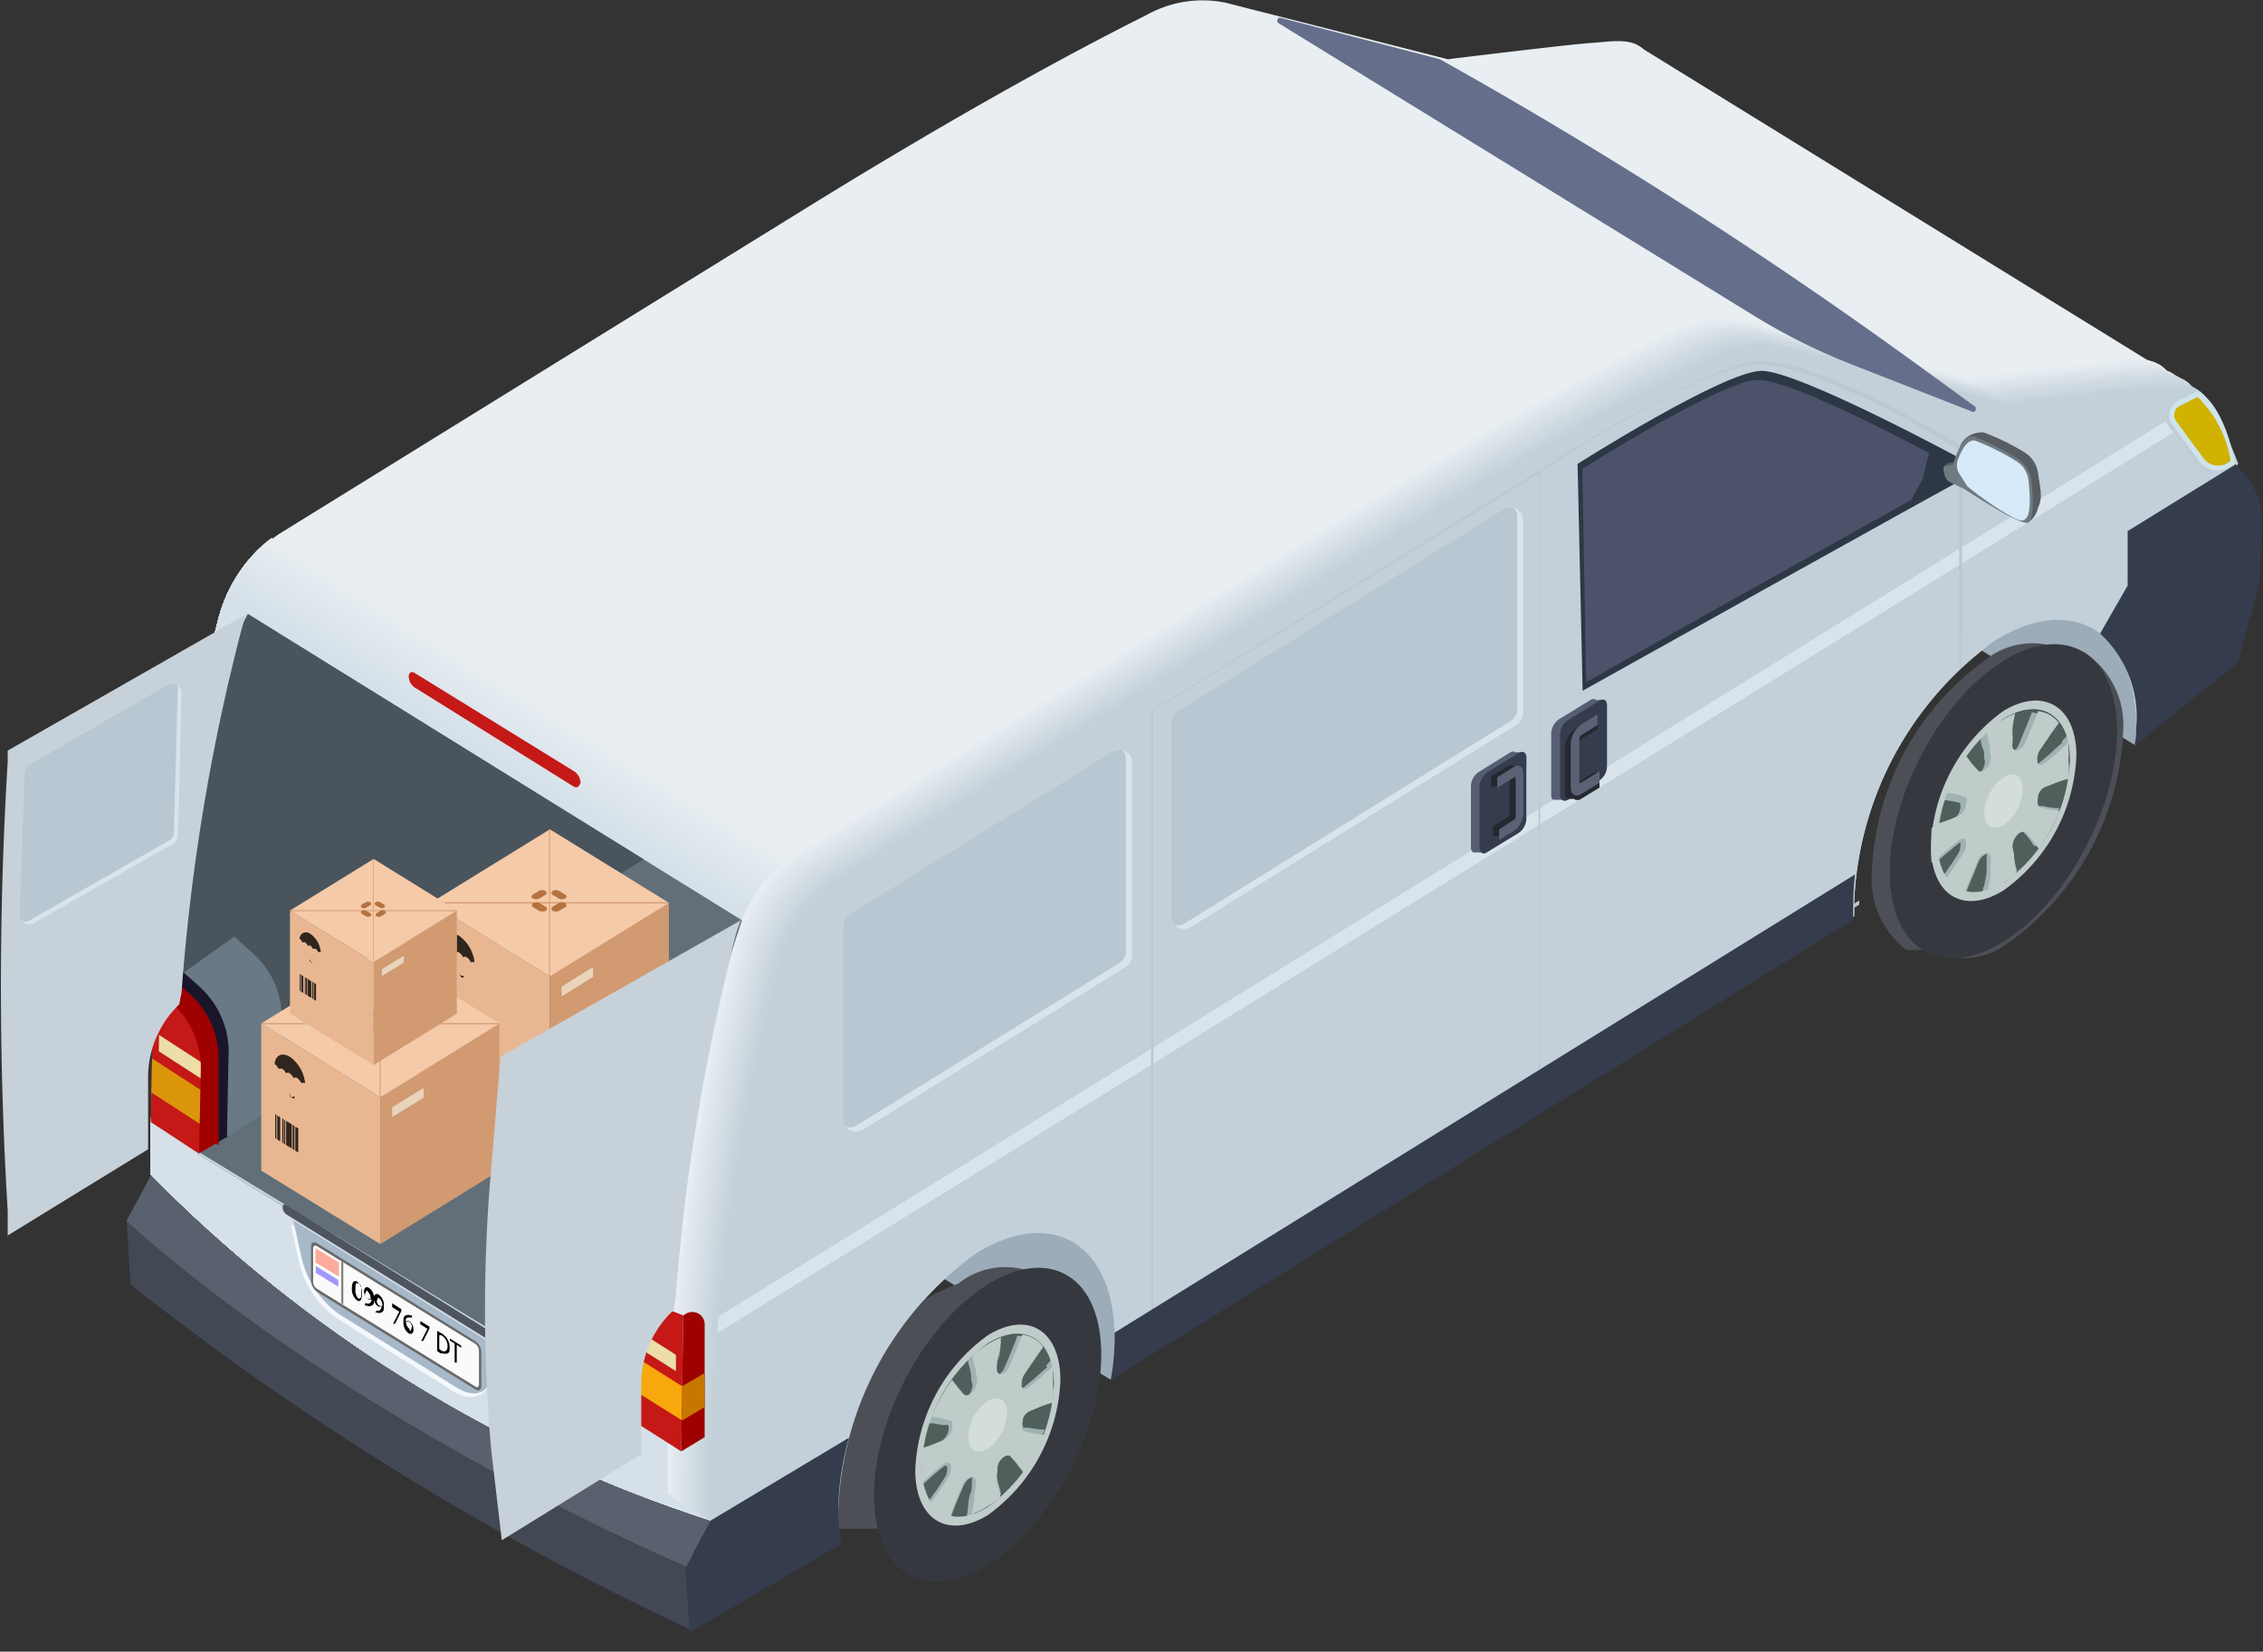 <svg xmlns="http://www.w3.org/2000/svg" xmlns:xlink="http://www.w3.org/1999/xlink" viewBox="0 0 76.4 55.76"><rect x="0" y="0" width="76.4" height="55.76" fill="#333333" stroke="none"/><defs><style>.cls-1{fill:none;}.cls-2{fill:#f5caa9;}.cls-3{fill:#d8e3eb;}.cls-4{fill:#626f78;}.cls-5{isolation:isolate;}.cls-6{fill:#910200;}.cls-7{fill:#4b5759;}.cls-8{fill:#acc7cc;}.cls-9{fill:#e8eef2;}.cls-10{fill:#252a2e;}.cls-11{fill:#212121;}.cls-12{fill:#ced7de;}.cls-13{fill:#424854;}.cls-14{fill:#5a616e;}.cls-15{clip-path:url(#clip-path);}.cls-16{fill:#e7edf1;}.cls-17{fill:#e6edf1;}.cls-18{fill:#e5ecf0;}.cls-19{fill:#e4ebf0;}.cls-20{fill:#e3eaef;}.cls-21{fill:#e2eaef;}.cls-22{fill:#e1e9ee;}.cls-23{fill:#e0e8ee;}.cls-24{fill:#dfe8ed;}.cls-25{fill:#dfe7ed;}.cls-26{fill:#dee6ed;}.cls-27{fill:#dde6ec;}.cls-28{fill:#dce5ec;}.cls-29{fill:#dbe4eb;}.cls-30{fill:#dae4eb;}.cls-31{fill:#d9e3ea;}.cls-32{fill:#d8e2ea;}.cls-33{fill:#d7e1e9;}.cls-34{fill:#d6e1e9;}.cls-35{fill:#d5e0e8;}.cls-36{fill:#e6ecf1;}.cls-37{fill:#e4ebef;}.cls-38{fill:#e2e9ee;}.cls-39{fill:#e1e8ed;}.cls-40{fill:#e0e8ed;}.cls-41{fill:#dfe7ec;}.cls-42{fill:#dee6eb;}.cls-43{fill:#dde5eb;}.cls-44{fill:#dce5ea;}.cls-45{fill:#dbe4e9;}.cls-46{fill:#dae3e9;}.cls-47{fill:#d9e2e8;}.cls-48{fill:#d8e1e7;}.cls-49{fill:#d7e1e7;}.cls-50{fill:#d6e0e6;}.cls-51{fill:#d6dfe6;}.cls-52{fill:#d5dee5;}.cls-53{fill:#d4dde4;}.cls-54{fill:#d3dde4;}.cls-55{fill:#d2dce3;}.cls-56{fill:#d1dbe2;}.cls-57{fill:#d0dae2;}.cls-58{fill:#cfd9e1;}.cls-59{fill:#ced9e0;}.cls-60{fill:#cdd8e0;}.cls-61{fill:#ccd7df;}.cls-62{fill:#cbd6de;}.cls-63{fill:#cad6de;}.cls-64{fill:#c9d5dd;}.cls-65{fill:#c8d4dc;}.cls-66{fill:#c7d3dc;}.cls-67{fill:#c6d2db;}.cls-68{fill:#c5d2da;}.cls-69{fill:#c4d1da;}.cls-70{fill:#c3d0d9;}.cls-71{fill:#9cacb8;}.cls-72{fill:#4d4f57;}.cls-73{fill:#363840;}.cls-74{fill:#505e5c;}.cls-75{fill:#a1b3b0;}.cls-76{fill:#c0ccca;}.cls-77{fill:#d3dedc;}.cls-78{fill:#2e3745;}.cls-79{fill:#4b5269;}.cls-113,.cls-80,.cls-97{mix-blend-mode:multiply;}.cls-81{fill:#bac9d4;}.cls-82{fill:#353c4d;}.cls-83{clip-path:url(#clip-path-2);}.cls-84{fill:#b8c7d1;}.cls-85{clip-path:url(#clip-path-3);}.cls-86{fill:#656e8a;}.cls-87{clip-path:url(#clip-path-4);}.cls-88{fill:#49545c;}.cls-89{fill:#697985;}.cls-90{fill:#19162b;}.cls-91{fill:#9e0100;}.cls-92{fill:#c41917;}.cls-93{clip-path:url(#clip-path-5);}.cls-94{fill:#eddea8;}.cls-95{fill:#db950a;}.cls-96{fill:#9e0200;}.cls-97{fill:#c7d6e0;}.cls-98{clip-path:url(#clip-path-6);}.cls-99{fill:#f7a80c;}.cls-100{clip-path:url(#clip-path-7);}.cls-101{fill:#c77700;}.cls-102{fill:#f4f8fc;}.cls-103{fill:#a7b9c9;}.cls-104{fill:#696969;}.cls-105{fill:#fafafa;}.cls-106{fill:#faab99;}.cls-107{fill:#9f99fa;}.cls-108{fill:#828282;}.cls-109{fill:#4f555e;}.cls-110{fill:#565e73;}.cls-111{fill:#262830;}.cls-112{fill:#5b6275;}.cls-113{fill:#c1cdd6;}.cls-114{fill:#cee4eb;}.cls-115{fill:#d1b200;}.cls-116{fill:#c7d1d9;}.cls-117{clip-path:url(#clip-path-8);}.cls-118{fill:#e8b792;}.cls-119{fill:#d19a71;}.cls-120{clip-path:url(#clip-path-9);}.cls-121{fill:#30261e;}.cls-122{fill:#e8d4bc;}.cls-123{fill:#b57340;}.cls-124{clip-path:url(#clip-path-10);}.cls-125{clip-path:url(#clip-path-11);}.cls-126{clip-path:url(#clip-path-12);}.cls-127{fill:#565d63;}.cls-128{fill:#707a82;}.cls-129{fill:#d7eafa;}</style><clipPath id="clip-path"><path class="cls-1" d="M55.41,1.6l-.16-.1,0,0h0a3.79,3.79,0,0,0-1.48,0C53,1.5,48.88,2,48.88,2L41.37.09A3.86,3.86,0,0,0,38.72.5c-2,1-5.84,3-11.61,6.59L9.38,18a5.09,5.09,0,0,0-2,2.87,68.88,68.88,0,0,0-2,11.82h0c-.18,2.12-.3,4.44-.3,6.94A46.5,46.5,0,0,0,24,51.33L35.13,32.8,74.19,13.2Z"/></clipPath><clipPath id="clip-path-2"><path class="cls-1" d="M29.13,38.14,38,32.65a.47.47,0,0,0,.22-.41V25.78a.44.44,0,0,0-.66-.41l-8.88,5.49a.48.48,0,0,0-.22.41v6.46A.44.44,0,0,0,29.13,38.14Z"/></clipPath><clipPath id="clip-path-3"><path class="cls-1" d="M40.2,31.3l11-6.83a.47.47,0,0,0,.22-.41V17.6a.44.44,0,0,0-.66-.41L39.76,24a.48.48,0,0,0-.22.41v6.46A.44.44,0,0,0,40.2,31.3Z"/></clipPath><clipPath id="clip-path-4"><polygon class="cls-4" points="8.37 20.73 25.05 31.07 23.29 36.39 21.65 48.12 6.71 38.98 5.84 33.81 7.34 22.64 8.37 20.73"/></clipPath><clipPath id="clip-path-5"><path class="cls-1" d="M5.18,33.32l.68.6A2.93,2.93,0,0,1,6.78,36l-.06,2.95L5.09,37.88Z"/></clipPath><clipPath id="clip-path-6"><path class="cls-1" d="M23.07,44.41l-.69-.27c-.56-.22-1,.13-1,.83l0,3L23,49Z"/></clipPath><clipPath id="clip-path-7"><path class="cls-1" d="M23.07,44.41l.09-.06a.42.42,0,0,1,.63.4l0,3.77L23,49,23,48.26Z"/></clipPath><clipPath id="clip-path-8"><polygon class="cls-1" points="8.37 20.73 25.05 31.07 23.29 36.39 21.65 48.12 6.71 38.98 5.84 33.81 7.34 22.64 8.37 20.73"/></clipPath><clipPath id="clip-path-9"><polygon class="cls-2" points="14.54 30.48 18.56 28 22.58 30.48 18.56 32.96 14.54 30.48"/></clipPath><clipPath id="clip-path-10"><polygon class="cls-2" points="8.82 34.55 12.84 32.07 16.86 34.55 12.84 37.04 8.82 34.55"/></clipPath><clipPath id="clip-path-11"><polygon class="cls-2" points="9.79 30.74 12.61 29 15.42 30.74 12.61 32.48 9.79 30.74"/></clipPath><clipPath id="clip-path-12"><path class="cls-3" d="M1.14,31.17l4.7-2.68a.36.36,0,0,0,.17-.3l.12-4.75a.33.33,0,0,0-.48-.32L1,25.81a.37.37,0,0,0-.17.29L.66,30.85A.33.33,0,0,0,1.14,31.17Z"/></clipPath></defs><title>Vector Smart Object4</title><g class="cls-5"><g id="Layer_1" data-name="Layer 1"><path class="cls-6" d="M5.18,33.32s.05-.28.6-.27.76,2.18.76,2.18l-1-.93Z"/><path class="cls-7" d="M47,4.7,47,4s-5.53-3-6.79-3S34,4.19,34,4.19l.17,7.67S47,4.68,47,4.7Z"/><path class="cls-8" d="M46.79,4.26c-.6-.32-5.53-3-6.68-2.93-.9,0-4.06,1.85-5.9,3l.13,7.19,6.44-3.61,4.29-2.38,1.42-.78.31-.17Z"/><polygon class="cls-7" points="45.91 3.69 45.67 4.67 45.16 5.62 46.86 4.66 46.84 4.16 45.91 3.69"/><path class="cls-9" d="M53.24,12.89c0-3.2-2.19-4.53-4.78-2.92a11.46,11.46,0,0,0-4.74,8.81c0,.17,0,.33,0,.49L18.65,34.78a8.16,8.16,0,0,0,.09-1.29c0-3.16-2.1-4.42-4.66-2.84a11.21,11.21,0,0,0-4.66,8.64,5.74,5.74,0,0,0,0,.6L5.1,39.67A73.3,73.3,0,0,1,7.4,20.91a5.09,5.09,0,0,1,2-2.87L27.11,7.09C32.88,3.52,36.76,1.48,38.72.5A3.86,3.86,0,0,1,41.37.09L48.88,2s4.07-.5,4.84-.55,1.48-.22,1.9.37a14.82,14.82,0,0,1,1,2.18l-3.14,9.23-.3.18C53.23,13.24,53.24,13.06,53.24,12.89Z"/><path class="cls-10" d="M18.62,34.91a8.13,8.13,0,0,0,.12-1.38v-.2l25-15.47a7.22,7.22,0,0,0-.06.92,5.93,5.93,0,0,0,0,.61Z"/><path class="cls-10" d="M53.24,12.9A3.81,3.81,0,0,0,52,9.73L53,8.11l0-1.84L56.66,4l.49.62a2.08,2.08,0,0,1,.36,1.27v.44l-.06,1.49a2.14,2.14,0,0,1-.06.35l-.6,2.21a1,1,0,0,1-.33.51l-3.25,2.62C53.23,13.3,53.24,13.1,53.24,12.9Z"/><path class="cls-11" d="M5.1,39.67l4.67-2.79a9.36,9.36,0,0,0-.35,2.41,6.36,6.36,0,0,0,.1,1.11l-5.12,3-.13-2.14Z"/><path class="cls-12" d="M55.56,1.74l.06.08c.06.08.12.19.19.3L5.35,33.3c0-.2,0-.38.05-.57Z"/><path class="cls-13" d="M4.4,43.36A95.43,95.43,0,0,0,23.28,55L24.34,53l-3.12-2L5,41.21H4.27Z"/><path class="cls-14" d="M5.1,39.67,24,51.33l-.84,1.55S12.08,48.23,4.27,41.22Z"/><path class="cls-9" d="M5.1,39.67A46.5,46.5,0,0,0,24,51.33L35.13,32.8,74.19,13.2l-19-11.72L48.84,3.07,39.77.54l-31.46,19L5.4,32.73l-.12,3.76Z"/><g class="cls-15"><polygon class="cls-9" points="5.3 18.45 4.22 40.46 26 54.05 28.96 30.42 7.79 17.3 5.3 18.45"/><polygon class="cls-16" points="5.22 18.53 4.15 40.54 25.92 54.14 28.88 30.51 7.71 17.38 5.22 18.53"/><polygon class="cls-17" points="5.15 18.62 4.07 40.63 25.85 54.22 28.8 30.59 7.63 17.46 5.15 18.62"/><polygon class="cls-18" points="5.07 18.7 3.99 40.71 25.77 54.3 28.73 30.68 7.55 17.55 5.07 18.7"/><polygon class="cls-19" points="4.99 18.79 3.92 40.8 25.69 54.39 28.65 30.76 7.48 17.63 4.99 18.79"/><polygon class="cls-20" points="4.91 18.87 3.84 40.88 25.61 54.47 28.57 30.85 7.4 17.72 4.91 18.87"/><polygon class="cls-21" points="4.84 18.95 3.76 40.96 25.54 54.56 28.5 30.93 7.32 17.8 4.84 18.95"/><polygon class="cls-22" points="4.76 19.04 3.68 41.05 25.46 54.64 28.42 31.02 7.25 17.89 4.76 19.04"/><polygon class="cls-23" points="4.68 19.12 3.61 41.13 25.38 54.73 28.34 31.1 7.17 17.97 4.68 19.12"/><polygon class="cls-24" points="4.61 19.21 3.53 41.22 25.31 54.81 28.26 31.18 7.09 18.06 4.61 19.21"/><polygon class="cls-25" points="4.53 19.29 3.45 41.3 25.23 54.9 28.19 31.27 7.01 18.14 4.53 19.29"/><polygon class="cls-26" points="4.45 19.38 3.38 41.39 25.15 54.98 28.11 31.35 6.94 18.23 4.45 19.38"/><polygon class="cls-27" points="4.37 19.46 3.3 41.47 25.07 55.07 28.03 31.44 6.86 18.31 4.37 19.46"/><polygon class="cls-28" points="4.29 19.55 3.22 41.56 25 55.15 27.95 31.52 6.78 18.39 4.29 19.55"/><polygon class="cls-29" points="4.22 19.63 3.14 41.64 24.92 55.23 27.88 31.61 6.71 18.48 4.22 19.63"/><polygon class="cls-30" points="4.14 19.71 3.06 41.73 24.84 55.32 27.8 31.69 6.63 18.56 4.14 19.71"/><polygon class="cls-31" points="4.06 19.8 2.99 41.81 24.77 55.4 27.72 31.77 6.55 18.65 4.06 19.8"/><polygon class="cls-32" points="3.99 19.88 2.91 41.89 24.69 55.49 27.64 31.86 6.47 18.73 3.99 19.88"/><polygon class="cls-33" points="3.91 19.97 2.83 41.98 24.61 55.57 27.57 31.94 6.4 18.82 3.91 19.97"/><polygon class="cls-34" points="3.83 20.05 2.76 42.06 24.53 55.66 27.49 32.03 6.32 18.9 3.83 20.05"/><polygon class="cls-35" points="3.78 20.16 2.7 42.17 24.48 55.76 27.44 32.13 6.27 19 3.78 20.16"/></g><path class="cls-9" d="M70.69,23.67c0-3.25-2.13-4.57-4.76-2.94a11.44,11.44,0,0,0-4.75,8.82c0,.17,0,.33,0,.49L36.1,45.54a8.87,8.87,0,0,0,.1-1.24c0-3.18-2.09-4.47-4.66-2.88a11.18,11.18,0,0,0-4.66,8.64,5.62,5.62,0,0,0,0,.59l-4.34-.21a72.84,72.84,0,0,1,2.3-18.76,5,5,0,0,1,2-2.87l17.73-11c5.77-3.56,9.65-5.61,11.61-6.58a3.88,3.88,0,0,1,2.65-.42l7.51,1.92s4.07-.51,4.85-.55,1.48-.23,1.89.37a15.19,15.19,0,0,1,1.05,2.18L71,24l-.3.19C70.69,24,70.69,23.84,70.69,23.67Z"/><path class="cls-16" d="M70.73,23.69c0-3.25-2.13-4.56-4.76-2.94a11.43,11.43,0,0,0-4.76,8.82c0,.17,0,.33,0,.49L36.14,45.56a8.75,8.75,0,0,0,.1-1.24c0-3.18-2.09-4.47-4.67-2.88a11.21,11.21,0,0,0-4.66,8.64,5.74,5.74,0,0,0,0,.6l-4.34-.22A72.84,72.84,0,0,1,24.9,31.7a5,5,0,0,1,2-2.87L44.6,17.88c5.77-3.57,9.65-5.61,11.61-6.59a3.87,3.87,0,0,1,2.65-.41l7.51,1.91s4.07-.5,4.84-.55,1.48-.22,1.9.37a14.82,14.82,0,0,1,1,2.18L71,24l-.3.18C70.72,24,70.73,23.86,70.73,23.69Z"/><path class="cls-36" d="M70.77,23.72c0-3.25-2.13-4.57-4.76-2.94a11.42,11.42,0,0,0-4.76,8.82c0,.16,0,.33,0,.48L36.17,45.59a7.58,7.58,0,0,0,.1-1.24c0-3.19-2.08-4.48-4.66-2.88A11.19,11.19,0,0,0,27,50.1a5.74,5.74,0,0,0,0,.6l-4.35-.22a73.44,73.44,0,0,1,2.3-18.76,5.12,5.12,0,0,1,2-2.87l17.73-11c5.77-3.57,9.65-5.61,11.61-6.58a3.81,3.81,0,0,1,2.65-.42l7.5,1.91s4.08-.5,4.85-.55,1.48-.22,1.9.37a16.51,16.51,0,0,1,1,2.19L71.05,24l-.3.19C70.76,24.05,70.77,23.88,70.77,23.72Z"/><path class="cls-18" d="M70.81,23.74c0-3.25-2.13-4.56-4.76-2.94a11.42,11.42,0,0,0-4.76,8.82c0,.17,0,.33,0,.49l-25.1,15.5a7.58,7.58,0,0,0,.1-1.24c0-3.18-2.09-4.47-4.66-2.88A11.21,11.21,0,0,0,27,50.13c0,.21,0,.4,0,.6l-4.34-.22A73.3,73.3,0,0,1,25,31.75a5,5,0,0,1,2-2.87l17.72-11c5.78-3.56,9.66-5.61,11.62-6.58a3.85,3.85,0,0,1,2.64-.42l7.51,1.92s4.08-.51,4.85-.55,1.48-.23,1.89.37a15.19,15.19,0,0,1,1,2.18l-3.14,9.22-.3.19C70.8,24.08,70.81,23.91,70.81,23.74Z"/><path class="cls-37" d="M70.84,23.76c0-3.24-2.13-4.56-4.75-2.94a11.43,11.43,0,0,0-4.76,8.82c0,.17,0,.33,0,.49L36.25,45.64a9,9,0,0,0,.1-1.25c0-3.18-2.09-4.47-4.66-2.88A11.18,11.18,0,0,0,27,50.15a5.82,5.82,0,0,0,0,.6l-4.34-.22A72.84,72.84,0,0,1,25,31.77a5,5,0,0,1,2-2.87L44.71,18c5.77-3.57,9.65-5.61,11.61-6.59A3.87,3.87,0,0,1,59,11l7.51,1.91s4.07-.5,4.85-.55,1.48-.22,1.89.37a15.19,15.19,0,0,1,1,2.18l-3.14,9.23-.3.18C70.84,24.1,70.84,23.93,70.84,23.76Z"/><path class="cls-20" d="M70.88,23.79c0-3.25-2.13-4.57-4.76-2.94a11.42,11.42,0,0,0-4.76,8.82c0,.16,0,.33,0,.48L36.29,45.66a8.87,8.87,0,0,0,.1-1.24c0-3.19-2.09-4.47-4.67-2.88a11.2,11.2,0,0,0-4.66,8.64,5.68,5.68,0,0,0,0,.59l-4.34-.22a73,73,0,0,1,2.3-18.76,5.06,5.06,0,0,1,2-2.87L44.75,18c5.77-3.56,9.65-5.61,11.61-6.58A3.88,3.88,0,0,1,59,11l7.51,1.91s4.07-.5,4.84-.55,1.48-.22,1.9.37a15.28,15.28,0,0,1,1,2.19l-3.14,9.22-.3.19A4.52,4.52,0,0,0,70.88,23.79Z"/><path class="cls-38" d="M70.92,23.81c0-3.25-2.13-4.56-4.76-2.94a11.42,11.42,0,0,0-4.76,8.82c0,.17,0,.33,0,.49l-25.1,15.5a7.58,7.58,0,0,0,.1-1.24c0-3.18-2.08-4.47-4.66-2.88A11.21,11.21,0,0,0,27.1,50.2a5.74,5.74,0,0,0,0,.6l-4.35-.22a73.3,73.3,0,0,1,2.3-18.76,5.09,5.09,0,0,1,2-2.87L44.79,18c5.77-3.57,9.65-5.62,11.61-6.59A3.93,3.93,0,0,1,59.05,11l7.51,1.92s4.07-.51,4.84-.55,1.48-.23,1.9.37a16,16,0,0,1,1,2.18L71.2,24.13l-.3.19C70.91,24.15,70.92,24,70.92,23.81Z"/><path class="cls-39" d="M71,23.83c0-3.24-2.13-4.56-4.76-2.94a11.45,11.45,0,0,0-4.76,8.82c0,.17,0,.33,0,.49L36.36,45.71a7.7,7.7,0,0,0,.1-1.25c0-3.18-2.09-4.47-4.66-2.88a11.21,11.21,0,0,0-4.66,8.64c0,.21,0,.41,0,.6l-4.34-.22a73.3,73.3,0,0,1,2.3-18.76,5,5,0,0,1,2-2.87L44.82,18c5.78-3.57,9.66-5.61,11.62-6.58A3.79,3.79,0,0,1,59.08,11l7.51,1.91s4.08-.5,4.85-.55,1.48-.22,1.9.37a15.93,15.93,0,0,1,1,2.19l-3.14,9.22-.3.18C71,24.17,71,24,71,23.83Z"/><path class="cls-40" d="M71,23.86c0-3.25-2.13-4.57-4.75-2.94a11.42,11.42,0,0,0-4.76,8.82c0,.16,0,.33,0,.48L36.4,45.73a8.87,8.87,0,0,0,.1-1.24c0-3.18-2.09-4.47-4.66-2.88a11.18,11.18,0,0,0-4.66,8.64c0,.2,0,.4,0,.59l-4.34-.21a73,73,0,0,1,2.3-18.77,5,5,0,0,1,2-2.86L44.86,18c5.77-3.56,9.65-5.61,11.61-6.58A3.88,3.88,0,0,1,59.12,11L66.63,13s4.07-.5,4.85-.54,1.48-.23,1.89.36a15.68,15.68,0,0,1,1,2.19l-3.14,9.22-.3.19C71,24.2,71,24,71,23.86Z"/><path class="cls-41" d="M71,23.88c0-3.25-2.13-4.56-4.76-2.94a11.45,11.45,0,0,0-4.76,8.82c0,.17,0,.33,0,.49L36.44,45.75a8.75,8.75,0,0,0,.1-1.24c0-3.18-2.09-4.47-4.67-2.88a11.21,11.21,0,0,0-4.66,8.64,5.74,5.74,0,0,0,0,.6l-4.34-.22a72.84,72.84,0,0,1,2.3-18.76,5,5,0,0,1,2-2.87L44.9,18.07c5.77-3.57,9.65-5.61,11.61-6.59a3.87,3.87,0,0,1,2.65-.41L66.67,13s4.07-.51,4.84-.55,1.48-.23,1.9.37a14.82,14.82,0,0,1,1,2.18L71.31,24.2l-.3.19A4.35,4.35,0,0,0,71,23.88Z"/><path class="cls-42" d="M71.07,23.9c0-3.24-2.13-4.56-4.76-2.94a11.45,11.45,0,0,0-4.76,8.82c0,.17,0,.33,0,.49L36.47,45.78a7.61,7.61,0,0,0,.1-1.25c0-3.18-2.08-4.47-4.66-2.88a11.21,11.21,0,0,0-4.66,8.64,5.74,5.74,0,0,0,0,.6l-4.35-.22a73.3,73.3,0,0,1,2.3-18.76,5.09,5.09,0,0,1,2-2.87L44.94,18.09c5.77-3.57,9.65-5.61,11.61-6.58a3.81,3.81,0,0,1,2.65-.42L66.71,13s4.07-.5,4.84-.55,1.48-.22,1.9.37a14.78,14.78,0,0,1,1,2.19l-3.14,9.22-.3.18C71.06,24.24,71.07,24.07,71.07,23.9Z"/><path class="cls-43" d="M71.11,23.93c0-3.25-2.13-4.57-4.76-2.94a11.42,11.42,0,0,0-4.76,8.82c0,.17,0,.33,0,.49L36.51,45.8a7.58,7.58,0,0,0,.1-1.24c0-3.18-2.09-4.47-4.66-2.88a11.21,11.21,0,0,0-4.66,8.64,5.68,5.68,0,0,0,0,.59L23,50.7a73.47,73.47,0,0,1,2.3-18.77,5,5,0,0,1,2-2.86L45,18.11c5.78-3.56,9.66-5.61,11.62-6.58a3.85,3.85,0,0,1,2.64-.42L66.74,13s4.08-.5,4.85-.54,1.48-.23,1.9.36a16.51,16.51,0,0,1,1,2.19l-3.14,9.22-.3.19C71.1,24.27,71.11,24.1,71.11,23.93Z"/><path class="cls-44" d="M71.14,24c0-3.25-2.13-4.56-4.75-2.94a11.42,11.42,0,0,0-4.76,8.82c0,.17,0,.33,0,.49L36.55,45.82a8.75,8.75,0,0,0,.1-1.24c0-3.18-2.09-4.47-4.66-2.88a11.18,11.18,0,0,0-4.66,8.64c0,.21,0,.41,0,.6L23,50.72A72.84,72.84,0,0,1,25.31,32a5.07,5.07,0,0,1,2-2.87L45,18.14c5.77-3.57,9.65-5.61,11.61-6.59a3.87,3.87,0,0,1,2.65-.41l7.51,1.91s4.08-.51,4.85-.55,1.48-.22,1.89.37a15.19,15.19,0,0,1,1,2.18l-3.14,9.22-.3.19C71.14,24.29,71.14,24.12,71.14,24Z"/><path class="cls-45" d="M71.18,24c0-3.24-2.13-4.56-4.76-2.94a11.47,11.47,0,0,0-4.75,8.82c0,.17,0,.34,0,.49L36.59,45.85a8.89,8.89,0,0,0,.1-1.25c0-3.18-2.09-4.47-4.67-2.88a11.21,11.21,0,0,0-4.66,8.64,5.74,5.74,0,0,0,0,.6l-4.34-.22A72.91,72.91,0,0,1,25.35,32a5.06,5.06,0,0,1,2-2.87L45.05,18.16c5.77-3.57,9.65-5.61,11.61-6.58a3.82,3.82,0,0,1,2.65-.42l7.51,1.91s4.07-.5,4.84-.55,1.48-.22,1.9.37a15.28,15.28,0,0,1,1,2.19L71.47,24.3l-.31.18A4.35,4.35,0,0,0,71.18,24Z"/><path class="cls-46" d="M71.22,24c0-3.25-2.13-4.57-4.76-2.94a11.42,11.42,0,0,0-4.76,8.82c0,.17,0,.33,0,.49L36.63,45.87a8.83,8.83,0,0,0,.09-1.24c0-3.18-2.08-4.47-4.66-2.88a11.21,11.21,0,0,0-4.66,8.64,5.68,5.68,0,0,0,0,.59l-4.35-.21A73.3,73.3,0,0,1,25.38,32a5.05,5.05,0,0,1,2-2.87l17.73-11c5.77-3.56,9.65-5.61,11.61-6.58a3.87,3.87,0,0,1,2.65-.42l7.51,1.92s4.07-.51,4.84-.55,1.48-.23,1.9.37a14.82,14.82,0,0,1,1,2.18L71.5,24.32l-.3.19C71.21,24.34,71.22,24.17,71.22,24Z"/><path class="cls-47" d="M71.26,24c0-3.25-2.13-4.56-4.76-2.94a11.43,11.43,0,0,0-4.76,8.82c0,.17,0,.33,0,.49l-25.1,15.5a7.49,7.49,0,0,0,.1-1.24c0-3.18-2.09-4.47-4.66-2.88a11.21,11.21,0,0,0-4.66,8.64,5.74,5.74,0,0,0,0,.6l-4.35-.22A73.3,73.3,0,0,1,25.42,32a5.09,5.09,0,0,1,2-2.87L45.12,18.21c5.78-3.57,9.66-5.61,11.62-6.59a3.84,3.84,0,0,1,2.64-.41l7.51,1.91s4.08-.5,4.85-.55,1.48-.22,1.9.37a16,16,0,0,1,1,2.18l-3.14,9.23-.3.18C71.25,24.36,71.26,24.19,71.26,24Z"/><path class="cls-48" d="M71.29,24.05c0-3.25-2.13-4.57-4.75-2.94a11.42,11.42,0,0,0-4.76,8.82,3.77,3.77,0,0,0,0,.48L36.7,45.92a8.87,8.87,0,0,0,.1-1.24c0-3.19-2.09-4.48-4.66-2.88a11.16,11.16,0,0,0-4.66,8.63c0,.21,0,.41,0,.6l-4.34-.22a73.44,73.44,0,0,1,2.3-18.76,5.11,5.11,0,0,1,2-2.87L45.16,18.23c5.77-3.57,9.66-5.61,11.61-6.58a3.83,3.83,0,0,1,2.65-.42l7.51,1.91s4.08-.5,4.85-.55,1.48-.22,1.89.37a15.68,15.68,0,0,1,1,2.19l-3.14,9.22-.3.19C71.29,24.38,71.29,24.21,71.29,24.05Z"/><path class="cls-49" d="M71.33,24.07c0-3.25-2.13-4.56-4.76-2.94A11.44,11.44,0,0,0,61.82,30c0,.17,0,.33,0,.49L36.74,45.94a8.87,8.87,0,0,0,.1-1.24c0-3.18-2.09-4.47-4.66-2.88a11.19,11.19,0,0,0-4.67,8.64,5.88,5.88,0,0,0,0,.6l-4.34-.22a72.84,72.84,0,0,1,2.3-18.76,5,5,0,0,1,2-2.87l17.73-11c5.77-3.56,9.65-5.61,11.61-6.58a3.88,3.88,0,0,1,2.65-.42L67,13.17s4.07-.51,4.84-.55,1.48-.23,1.9.37a14.82,14.82,0,0,1,1,2.18l-3.13,9.22-.31.19A4.35,4.35,0,0,0,71.33,24.07Z"/><path class="cls-50" d="M71.37,24.09c0-3.24-2.13-4.56-4.76-2.94A11.43,11.43,0,0,0,61.85,30c0,.17,0,.33,0,.49L36.78,46a9,9,0,0,0,.09-1.25c0-3.18-2.08-4.47-4.66-2.88a11.21,11.21,0,0,0-4.66,8.64,5.74,5.74,0,0,0,0,.6l-4.35-.22a73.3,73.3,0,0,1,2.3-18.76,5.09,5.09,0,0,1,2-2.87L45.24,18.28c5.77-3.57,9.65-5.61,11.61-6.59a3.86,3.86,0,0,1,2.65-.41L67,13.19s4.07-.5,4.84-.55,1.48-.22,1.9.37a14.82,14.82,0,0,1,1,2.18l-3.14,9.23-.3.18C71.36,24.43,71.37,24.26,71.37,24.09Z"/><path class="cls-51" d="M71.41,24.12c0-3.25-2.13-4.57-4.76-2.94A11.42,11.42,0,0,0,61.89,30c0,.16,0,.33,0,.48L36.81,46a7.58,7.58,0,0,0,.1-1.24c0-3.19-2.09-4.47-4.66-2.88a11.2,11.2,0,0,0-4.66,8.64,5.68,5.68,0,0,0,0,.59l-4.35-.22a73.44,73.44,0,0,1,2.3-18.76,5.12,5.12,0,0,1,2-2.87L45.27,18.3c5.78-3.56,9.66-5.61,11.62-6.58a3.85,3.85,0,0,1,2.64-.42L67,13.21s4.08-.5,4.85-.55,1.48-.22,1.9.37a16.51,16.51,0,0,1,1,2.19l-3.14,9.22-.3.19C71.4,24.45,71.41,24.28,71.41,24.12Z"/><path class="cls-52" d="M71.44,24.14c0-3.25-2.13-4.56-4.75-2.94A11.42,11.42,0,0,0,61.93,30a3.93,3.93,0,0,0,0,.49L36.85,46a8.87,8.87,0,0,0,.1-1.24c0-3.18-2.09-4.47-4.66-2.88a11.18,11.18,0,0,0-4.66,8.64c0,.21,0,.41,0,.6l-4.34-.22a73.3,73.3,0,0,1,2.3-18.76,5.07,5.07,0,0,1,2-2.87l17.73-11c5.77-3.57,9.66-5.62,11.61-6.59a3.94,3.94,0,0,1,2.65-.42l7.51,1.92s4.08-.51,4.85-.55,1.48-.23,1.89.37a15.19,15.19,0,0,1,1.05,2.18l-3.14,9.22-.3.19C71.44,24.48,71.44,24.31,71.44,24.14Z"/><path class="cls-53" d="M71.48,24.16c0-3.24-2.13-4.56-4.76-2.94A11.47,11.47,0,0,0,62,30c0,.17,0,.33,0,.49L36.89,46a9,9,0,0,0,.1-1.25c0-3.18-2.09-4.47-4.66-2.88a11.19,11.19,0,0,0-4.67,8.64,5.74,5.74,0,0,0,0,.6l-4.34-.22a72.84,72.84,0,0,1,2.3-18.76,5,5,0,0,1,2-2.87L45.35,18.35C51.12,14.78,55,12.74,57,11.77a3.83,3.83,0,0,1,2.65-.42l7.51,1.91s4.07-.5,4.84-.55,1.48-.22,1.9.37a14.78,14.78,0,0,1,1,2.19l-3.13,9.22-.31.18A4.35,4.35,0,0,0,71.48,24.16Z"/><path class="cls-54" d="M71.52,24.19c0-3.25-2.13-4.57-4.76-2.94A11.42,11.42,0,0,0,62,30.07c0,.16,0,.33,0,.48L36.93,46.06A8.83,8.83,0,0,0,37,44.82c0-3.18-2.08-4.47-4.66-2.88a11.21,11.21,0,0,0-4.66,8.64,5.68,5.68,0,0,0,0,.59L23.39,51a73.14,73.14,0,0,1,2.29-18.77,5.06,5.06,0,0,1,2-2.86l17.73-11C51.16,14.81,55,12.76,57,11.79a3.87,3.87,0,0,1,2.65-.42l7.51,1.91s4.07-.5,4.84-.54,1.48-.23,1.9.36a15.28,15.28,0,0,1,1,2.19L71.8,24.51l-.3.19C71.51,24.52,71.52,24.35,71.52,24.19Z"/><path class="cls-55" d="M71.56,24.21c0-3.25-2.13-4.56-4.76-2.94A11.42,11.42,0,0,0,62,30.09c0,.17,0,.33,0,.49L37,46.08a7.49,7.49,0,0,0,.1-1.24c0-3.18-2.09-4.47-4.66-2.88a11.21,11.21,0,0,0-4.66,8.64,5.74,5.74,0,0,0,0,.6L23.42,51a73.3,73.3,0,0,1,2.3-18.76,5.09,5.09,0,0,1,2-2.87l17.72-11c5.78-3.57,9.66-5.61,11.62-6.59a3.84,3.84,0,0,1,2.64-.41l7.51,1.91s4.08-.51,4.85-.55,1.48-.23,1.9.37a16,16,0,0,1,1,2.18l-3.14,9.22-.3.19C71.55,24.55,71.56,24.38,71.56,24.21Z"/><path class="cls-56" d="M71.59,24.23c0-3.24-2.13-4.56-4.75-2.94a11.45,11.45,0,0,0-4.76,8.82,3.93,3.93,0,0,0,0,.49L37,46.11a7.61,7.61,0,0,0,.1-1.25c0-3.18-2.09-4.47-4.66-2.88a11.18,11.18,0,0,0-4.66,8.64c0,.21,0,.41,0,.6L23.46,51a73.3,73.3,0,0,1,2.3-18.76,5.07,5.07,0,0,1,2-2.87L45.46,18.42c5.77-3.57,9.66-5.61,11.61-6.58a3.83,3.83,0,0,1,2.65-.42l7.51,1.91s4.08-.5,4.85-.55,1.48-.22,1.89.37a15.16,15.16,0,0,1,1,2.19l-3.14,9.22-.3.18C71.59,24.57,71.59,24.4,71.59,24.23Z"/><path class="cls-57" d="M71.63,24.26c0-3.25-2.13-4.57-4.76-2.94a11.44,11.44,0,0,0-4.75,8.82c0,.17,0,.33,0,.49L37,46.13a8.87,8.87,0,0,0,.1-1.24c0-3.18-2.09-4.47-4.66-2.88a11.19,11.19,0,0,0-4.67,8.64,5.68,5.68,0,0,0,0,.59L23.5,51a73,73,0,0,1,2.3-18.77,5,5,0,0,1,2-2.86l17.73-11c5.77-3.56,9.65-5.61,11.61-6.58a3.88,3.88,0,0,1,2.65-.42l7.51,1.91s4.07-.5,4.84-.54,1.48-.23,1.9.36a15.28,15.28,0,0,1,1,2.19l-3.13,9.22-.3.19C71.63,24.6,71.63,24.43,71.63,24.26Z"/><path class="cls-58" d="M71.67,24.28c0-3.25-2.13-4.56-4.76-2.94a11.42,11.42,0,0,0-4.76,8.82c0,.17,0,.33,0,.49L37.08,46.15a8.73,8.73,0,0,0,.09-1.24c0-3.18-2.08-4.47-4.66-2.88a11.21,11.21,0,0,0-4.66,8.64,5.74,5.74,0,0,0,0,.6l-4.34-.22a73.43,73.43,0,0,1,2.29-18.76,5.09,5.09,0,0,1,2-2.87l17.73-11c5.77-3.57,9.65-5.61,11.61-6.59a3.86,3.86,0,0,1,2.65-.41l7.51,1.91s4.07-.51,4.84-.55,1.48-.23,1.9.37a14.82,14.82,0,0,1,1,2.18L72,24.6l-.3.19C71.66,24.62,71.67,24.45,71.67,24.28Z"/><path class="cls-59" d="M71.71,24.3c0-3.24-2.13-4.56-4.76-2.94a11.45,11.45,0,0,0-4.76,8.82c0,.17,0,.33,0,.49L37.11,46.18a7.61,7.61,0,0,0,.1-1.25c0-3.18-2.08-4.47-4.66-2.88a11.21,11.21,0,0,0-4.66,8.64,5.74,5.74,0,0,0,0,.6l-4.35-.22a73.37,73.37,0,0,1,2.3-18.76,5.12,5.12,0,0,1,2-2.87l17.72-11c5.78-3.57,9.66-5.61,11.62-6.58a3.79,3.79,0,0,1,2.64-.42l7.51,1.91s4.08-.5,4.85-.55,1.48-.22,1.9.37a16.51,16.51,0,0,1,1,2.19L72,24.63l-.3.18C71.7,24.64,71.71,24.47,71.71,24.3Z"/><path class="cls-60" d="M71.75,24.33c0-3.25-2.14-4.57-4.76-2.94a11.42,11.42,0,0,0-4.76,8.82,3.93,3.93,0,0,0,0,.49L37.15,46.2a7.58,7.58,0,0,0,.1-1.24c0-3.18-2.09-4.47-4.66-2.88a11.18,11.18,0,0,0-4.66,8.64c0,.2,0,.4,0,.59l-4.34-.21a73.3,73.3,0,0,1,2.3-18.76,5,5,0,0,1,2-2.87l17.72-11c5.77-3.56,9.66-5.61,11.61-6.58a3.88,3.88,0,0,1,2.65-.42l7.51,1.92s4.08-.51,4.85-.55,1.48-.23,1.89.37a15.19,15.19,0,0,1,1,2.18L72,24.65l-.3.19C71.74,24.67,71.75,24.5,71.75,24.33Z"/><path class="cls-61" d="M71.78,24.35c0-3.25-2.13-4.56-4.76-2.94a11.45,11.45,0,0,0-4.75,8.82c0,.17,0,.33,0,.49L37.19,46.22a8.75,8.75,0,0,0,.1-1.24c0-3.18-2.09-4.47-4.66-2.88A11.18,11.18,0,0,0,28,50.74a5.82,5.82,0,0,0,0,.6l-4.34-.22A72.84,72.84,0,0,1,26,32.36a5,5,0,0,1,2-2.87L45.65,18.54C51.42,15,55.3,12.93,57.26,12a3.87,3.87,0,0,1,2.65-.41l7.51,1.91s4.07-.5,4.85-.55,1.47-.22,1.89.37a14.82,14.82,0,0,1,1,2.18l-3.13,9.23-.3.18C71.78,24.69,71.78,24.52,71.78,24.35Z"/><path class="cls-62" d="M71.82,24.38c0-3.25-2.13-4.57-4.76-2.94a11.41,11.41,0,0,0-4.76,8.81c0,.17,0,.34,0,.49L37.23,46.25A8.83,8.83,0,0,0,37.32,45c0-3.19-2.08-4.48-4.66-2.88A11.19,11.19,0,0,0,28,50.76a5.74,5.74,0,0,0,0,.6l-4.34-.22A73.57,73.57,0,0,1,26,32.38a5.12,5.12,0,0,1,2-2.87l17.73-11C51.46,15,55.34,13,57.3,12A3.82,3.82,0,0,1,60,11.56l7.51,1.91s4.07-.5,4.84-.55,1.48-.22,1.9.37a15.28,15.28,0,0,1,1,2.19L72.1,24.7l-.3.18C71.81,24.71,71.82,24.54,71.82,24.38Z"/><path class="cls-63" d="M71.86,24.4c0-3.25-2.13-4.56-4.76-2.94a11.42,11.42,0,0,0-4.76,8.82c0,.17,0,.33,0,.49l-25.1,15.5a7.58,7.58,0,0,0,.1-1.24c0-3.18-2.08-4.47-4.66-2.88A11.21,11.21,0,0,0,28,50.79a5.88,5.88,0,0,0,0,.6l-4.35-.22A73.3,73.3,0,0,1,26,32.41a5.05,5.05,0,0,1,2-2.87l17.73-11C51.5,15,55.38,13,57.34,12A3.87,3.87,0,0,1,60,11.58l7.5,1.92S71.57,13,72.34,13s1.48-.23,1.9.37a16,16,0,0,1,1,2.18l-3.14,9.22-.3.19C71.85,24.74,71.86,24.57,71.86,24.4Z"/><path class="cls-64" d="M71.9,24.42c0-3.24-2.14-4.56-4.76-2.94a11.43,11.43,0,0,0-4.76,8.82c0,.17,0,.33,0,.49L37.3,46.3a7.7,7.7,0,0,0,.1-1.25c0-3.18-2.09-4.47-4.66-2.88a11.18,11.18,0,0,0-4.66,8.64c0,.21,0,.41,0,.6l-4.34-.22a73.3,73.3,0,0,1,2.3-18.76,5,5,0,0,1,2-2.87L45.76,18.61C51.53,15,55.42,13,57.38,12A3.84,3.84,0,0,1,60,11.61l7.51,1.91s4.08-.5,4.85-.55,1.48-.22,1.89.37a15.19,15.19,0,0,1,1,2.18l-3.14,9.23-.3.18C71.89,24.76,71.9,24.59,71.9,24.42Z"/><path class="cls-65" d="M71.93,24.45c0-3.25-2.13-4.57-4.76-2.94a11.44,11.44,0,0,0-4.75,8.82c0,.16,0,.33,0,.48L37.34,46.32a8.87,8.87,0,0,0,.1-1.24c0-3.19-2.09-4.47-4.66-2.88a11.17,11.17,0,0,0-4.66,8.64,5.72,5.72,0,0,0,0,.59l-4.34-.22a73,73,0,0,1,2.3-18.76,5.06,5.06,0,0,1,2-2.87L45.8,18.63c5.77-3.56,9.65-5.61,11.61-6.58a3.88,3.88,0,0,1,2.65-.42l7.51,1.91s4.07-.5,4.85-.55,1.47-.22,1.89.37a15.28,15.28,0,0,1,1,2.19l-3.13,9.22-.3.19C71.93,24.78,71.93,24.61,71.93,24.45Z"/><path class="cls-66" d="M72,24.47c0-3.25-2.13-4.56-4.76-2.94a11.42,11.42,0,0,0-4.76,8.82c0,.17,0,.33,0,.49L37.38,46.34a8.83,8.83,0,0,0,.09-1.24c0-3.18-2.08-4.47-4.66-2.88a11.21,11.21,0,0,0-4.66,8.64,5.74,5.74,0,0,0,0,.6l-4.34-.22a73.43,73.43,0,0,1,2.29-18.76,5.05,5.05,0,0,1,2-2.87L45.84,18.66c5.77-3.57,9.65-5.62,11.61-6.59a3.93,3.93,0,0,1,2.65-.42l7.51,1.92s4.07-.51,4.84-.55,1.48-.23,1.9.37a14.82,14.82,0,0,1,1,2.18l-3.14,9.22L72,25C72,24.81,72,24.64,72,24.47Z"/><path class="cls-67" d="M72,24.49c0-3.24-2.13-4.56-4.76-2.94a11.45,11.45,0,0,0-4.76,8.82c0,.17,0,.33,0,.49L37.41,46.37a7.7,7.7,0,0,0,.1-1.25c0-3.18-2.08-4.47-4.66-2.88a11.21,11.21,0,0,0-4.66,8.64,5.74,5.74,0,0,0,0,.6l-4.35-.22a73.3,73.3,0,0,1,2.3-18.76,5.09,5.09,0,0,1,2-2.87L45.88,18.68c5.77-3.57,9.65-5.61,11.61-6.58a3.81,3.81,0,0,1,2.65-.42l7.5,1.91s4.08-.5,4.85-.55,1.48-.22,1.9.37a15.93,15.93,0,0,1,1,2.19l-3.14,9.22L72,25C72,24.83,72,24.66,72,24.49Z"/><path class="cls-68" d="M72.05,24.52c0-3.25-2.13-4.57-4.76-2.94a11.42,11.42,0,0,0-4.76,8.82c0,.16,0,.33,0,.48L37.45,46.39a7.58,7.58,0,0,0,.1-1.24c0-3.18-2.09-4.47-4.66-2.88a11.17,11.17,0,0,0-4.66,8.64c0,.2,0,.4,0,.59l-4.34-.21a73.47,73.47,0,0,1,2.3-18.77,5,5,0,0,1,2-2.86l17.72-11c5.78-3.56,9.66-5.61,11.62-6.58a3.85,3.85,0,0,1,2.64-.42l7.51,1.91s4.08-.5,4.85-.54,1.48-.23,1.89.36a15.68,15.68,0,0,1,1,2.19l-3.14,9.22L72,25C72,24.85,72.05,24.68,72.05,24.52Z"/><path class="cls-69" d="M72.08,24.54c0-3.25-2.13-4.56-4.76-2.94a11.44,11.44,0,0,0-4.75,8.82c0,.17,0,.33,0,.49L37.49,46.41a8.75,8.75,0,0,0,.1-1.24c0-3.18-2.09-4.47-4.66-2.88a11.18,11.18,0,0,0-4.66,8.64,5.82,5.82,0,0,0,0,.6L24,51.31a72.84,72.84,0,0,1,2.3-18.76,5,5,0,0,1,2-2.87L46,18.73c5.77-3.57,9.65-5.62,11.61-6.59a3.87,3.87,0,0,1,2.65-.41l7.51,1.91s4.07-.51,4.85-.55,1.48-.23,1.89.37a15.19,15.19,0,0,1,1.05,2.18l-3.14,9.22-.3.19C72.08,24.88,72.08,24.71,72.08,24.54Z"/><path class="cls-70" d="M72.12,24.56c0-3.24-2.13-4.56-4.76-2.94a11.45,11.45,0,0,0-4.76,8.82c0,.17,0,.33,0,.49L37.53,46.44a8.89,8.89,0,0,0,.1-1.25c0-3.18-2.09-4.47-4.67-2.88A11.21,11.21,0,0,0,28.3,51a5.74,5.74,0,0,0,0,.6L24,51.33a72.84,72.84,0,0,1,2.3-18.76,5,5,0,0,1,2-2.87L46,18.75c5.77-3.57,9.65-5.61,11.61-6.58a3.82,3.82,0,0,1,2.65-.42l7.51,1.91s4.07-.5,4.84-.55,1.48-.22,1.9.37a14.78,14.78,0,0,1,1,2.19L72.4,24.89l-.3.18C72.11,24.9,72.12,24.73,72.12,24.56Z"/><polygon class="cls-71" points="72.1 25.17 66.33 21.61 70.77 18.27 72.65 20.39 72.34 22.76 72.1 25.17"/><path class="cls-71" d="M37.5,46.58l-6.61-4,5.4-3.84a43.49,43.49,0,0,1,4.32.77c0,.14-.16,1.15-.16,1.15Z"/><path class="cls-72" d="M36,43.06l0,0-.05,0,0,0,0,0-.05,0,0,0-.05,0,0,0,0,0-.05,0,0,0-.05,0,0,0,0,0-.05,0,0,0-.05,0,0,0,0,0-.05,0,0,0-.05,0,0,0,0,0,0,0,0,0,0,0-.05,0,0,0-.05,0,0,0,0,0-.05,0,0,0-.05,0,0,0,0,0-.05,0,0,0-.05,0,0,0,0,0-.05,0,0,0-.05,0,0,0,0,0-.05,0,0,0,0,0a2.53,2.53,0,0,0-2.74.27A9.23,9.23,0,0,0,27,48.93a2.92,2.92,0,0,0,1.16,2.68l.05,0,0,0,.05,0,0,0,.05,0,.05,0,.05,0,.05,0,0,0,.05,0,.05,0,.05,0,.05,0,0,0,.05,0,.05,0,.05,0,.05,0,0,0,.05,0,.05,0,.05,0,.05,0,0,0,.05,0,.05,0,.05,0,0,0,.05,0,.05,0,.05,0,0,0,.05,0,.05,0,.05,0,.05,0,0,0,.05,0,.05,0,.05,0,.05,0,0,0,.05,0,.05,0,.05,0,.05,0,0,0,.05,0,.05,0,.05,0a2.52,2.52,0,0,0,2.73-.27,9.23,9.23,0,0,0,3.84-7.12A2.92,2.92,0,0,0,36,43.06Z"/><ellipse class="cls-73" cx="33.35" cy="48.11" rx="5.72" ry="3.18" transform="translate(-24.64 56.15) rotate(-63.17)"/><ellipse class="cls-74" cx="33.35" cy="48.11" rx="3.33" ry="1.85" transform="translate(-24.64 56.15) rotate(-63.17)"/><path class="cls-75" d="M34.5,47.94a.48.48,0,0,1,.22-.29l.36-.15a3.36,3.36,0,0,1,.45-.15,3.31,3.31,0,0,0,0-.62,3.61,3.61,0,0,0,0-.59h-.16l-.45.4-.36.3-.07,0a.67.67,0,0,1,.12-.47l.23-.34.37-.53a1.27,1.27,0,0,0-.27-.25h-.15a1.11,1.11,0,0,0-.44-.16c-.06.17-.14.37-.23.59s-.13.32-.21.49a.41.41,0,0,1-.26.26.53.53,0,0,1,0-.13c0-.15,0-.31.06-.45s.06-.4.09-.56h-.16a2,2,0,0,0-.44.22,3.71,3.71,0,0,0-.52.39c0,.12.06.26.09.43s0,.25.06.4a.57.57,0,0,1-.15.39h0a.31.31,0,0,1-.2.11l-.13-.15-.21-.27H32a6,6,0,0,0-.67,1.24h.16l.32.06.2,0a.34.34,0,0,1,0,.22h0a.55.55,0,0,1-.26.34l-.33.14-.37.13a4.6,4.6,0,0,0-.05.64,2.93,2.93,0,0,0,0,.53h.16l.38-.34.34-.28.09,0a.55.55,0,0,1-.1.43l-.24.37-.34.47a1.14,1.14,0,0,0,.29.29h.16a.85.85,0,0,0,.37.15c.06-.16.13-.36.22-.57l.2-.47c.07-.15.18-.26.28-.27a.27.27,0,0,1,0,.13c0,.16,0,.3-.06.44s-.06.42-.09.58h.16a2.24,2.24,0,0,0,.52-.25,3.22,3.22,0,0,0,.45-.33c0-.13-.07-.29-.11-.48s0-.25,0-.39a.54.54,0,0,1,.15-.41h0a.31.31,0,0,1,.21-.12l.13.14a2.72,2.72,0,0,1,.24.34h.16a5.65,5.65,0,0,0,.7-1.28h-.16l-.4-.06-.16,0a.49.49,0,0,1,0-.3Z"/><polygon class="cls-75" points="35.31 46.12 35.37 46.04 35.53 45.87 35.6 46.12 35.49 46.23 35.39 46.17 35.31 46.12"/><polygon class="cls-75" points="32.67 51.01 32.61 51.35 32.8 51.37 32.92 50.94 32.67 51.01"/><path class="cls-76" d="M35.53,46.14l-.45.41-.36.29c-.09.08-.18.07-.22,0h0a.63.63,0,0,1,.11-.51l.23-.34.37-.53a1,1,0,0,0-.7-.4c-.06.17-.14.37-.23.59l-.21.49a.4.4,0,0,1-.27.26h0c-.1,0-.16-.09-.15-.24s0-.31.06-.45.06-.4.09-.56a3.61,3.61,0,0,0-.44.22,3.14,3.14,0,0,0-.52.4q0,.18.09.42l.06.4a.59.59,0,0,1-.15.4h0c-.11.12-.23.15-.3.08s-.13-.15-.19-.22l-.21-.27a5.71,5.71,0,0,0-.67,1.24l.32.06.27.07c.09,0,.12.15.08.31h0a.57.57,0,0,1-.26.35l-.33.13a2.78,2.78,0,0,1-.37.13,3.52,3.52,0,0,0-.05.64,3,3,0,0,0,0,.54l.38-.34.34-.28c.1-.08.2-.07.24,0h0a.57.57,0,0,1-.09.47q-.12.2-.24.36l-.34.48a1,1,0,0,0,.66.43c.06-.16.13-.36.22-.57l.2-.47a.49.49,0,0,1,.29-.28h0c.11,0,.18.09.16.25l-.06.44c0,.21-.06.41-.09.58a2.24,2.24,0,0,0,.52-.25,3.22,3.22,0,0,0,.45-.33c0-.13-.07-.29-.11-.48s0-.25,0-.39a.54.54,0,0,1,.15-.41h0c.11-.12.24-.16.31-.08l.19.21a3.75,3.75,0,0,1,.24.33,5.65,5.65,0,0,0,.7-1.28,2.29,2.29,0,0,1-.4-.06l-.22-.05c-.11,0-.16-.19-.11-.39h0a.48.48,0,0,1,.22-.29l.36-.15a3.36,3.36,0,0,1,.45-.15,3.31,3.31,0,0,0,0-.62A3.61,3.61,0,0,0,35.53,46.14Z"/><ellipse class="cls-77" cx="33.35" cy="48.11" rx="0.97" ry="0.54" transform="translate(-24.64 56.15) rotate(-63.17)"/><path class="cls-76" d="M33.35,45.08a5.88,5.88,0,0,0-2.45,4.55c0,1.67,1.09,2.35,2.45,1.52A5.89,5.89,0,0,0,35.8,46.6C35.8,44.92,34.71,44.24,33.35,45.08Zm0,5.79c-1.23.77-2.23.15-2.23-1.38a5.38,5.38,0,0,1,2.23-4.14c1.23-.76,2.23-.14,2.23,1.38A5.36,5.36,0,0,1,33.35,50.87Z"/><path class="cls-72" d="M70.33,22l0,0,0,0,0,0-.05,0,0,0,0,0,0,0,0,0-.05,0,0,0,0,0,0,0,0,0-.05,0,0,0,0,0,0,0,0,0-.05,0,0,0,0,0-.05,0,0,0,0,0,0,0,0,0-.05,0,0,0,0,0,0,0,0,0-.05,0,0,0,0,0,0,0,0,0-.05,0,0,0,0,0,0,0,0,0-.05,0,0,0,0,0-.05,0,0,0,0,0,0,0,0,0-.05,0a2.53,2.53,0,0,0-2.74.27,9.23,9.23,0,0,0-3.84,7.12,3,3,0,0,0,1.16,2.68l0,0,.05,0,0,0,.05,0,0,0,0,0,.05,0,0,0,0,0,.05,0,0,0,.05,0,0,0,0,0,.05,0,0,0,.05,0,0,0,0,0,.05,0,0,0,.05,0,0,0,0,0,.05,0,0,0,.05,0,0,0,0,0,.05,0,0,0,0,0,0,0,0,0,0,0,0,0,.05,0,0,0,0,0,0,0,0,0,.05,0,0,0,0,0,0,0,0,0,.05,0,0,0,0,0,0,0a2.54,2.54,0,0,0,2.73-.27,9.23,9.23,0,0,0,3.84-7.12A2.94,2.94,0,0,0,70.33,22Z"/><ellipse class="cls-73" cx="67.64" cy="27.05" rx="5.72" ry="3.18" transform="translate(12.97 75.2) rotate(-63.17)"/><ellipse class="cls-74" cx="67.64" cy="27.05" rx="3.33" ry="1.85" transform="translate(12.97 75.2) rotate(-63.17)"/><path class="cls-75" d="M68.8,26.88a.46.46,0,0,1,.21-.3l.36-.14a3,3,0,0,1,.46-.15,4.44,4.44,0,0,0,0-.62,2.74,2.74,0,0,0-.06-.59h-.16l-.45.41-.36.3-.07,0a.65.65,0,0,1,.12-.46l.23-.34c.14-.21.27-.39.38-.53a1.27,1.27,0,0,0-.27-.25h-.16a1,1,0,0,0-.43-.16c-.07.17-.14.37-.24.59l-.2.49a.43.43,0,0,1-.27.26.28.28,0,0,1,0-.13c0-.16,0-.31,0-.45s.06-.4.09-.56h-.16a2.49,2.49,0,0,0-.44.21,3.2,3.2,0,0,0-.51.4c0,.12,0,.26.08.43s0,.25.06.39a.57.57,0,0,1-.15.4h0a.29.29,0,0,1-.2.12l-.13-.15-.21-.28h-.16a5.67,5.67,0,0,0-.66,1.24h.16l.32.05.19.05a.37.37,0,0,1,0,.23h0a.54.54,0,0,1-.26.34,2.69,2.69,0,0,1-.32.13,2.87,2.87,0,0,1-.38.13,4.85,4.85,0,0,0,0,.64,2.26,2.26,0,0,0,0,.54h.16a4.5,4.5,0,0,1,.38-.34l.34-.28a.2.2,0,0,1,.09-.05.56.56,0,0,1-.11.43q-.12.19-.24.36c-.12.18-.24.34-.34.48a1.13,1.13,0,0,0,.3.28H66a1.2,1.2,0,0,0,.37.15c.06-.16.14-.36.23-.57s.12-.31.2-.48a.45.45,0,0,1,.27-.27.32.32,0,0,1,0,.14c0,.15,0,.3,0,.44s-.07.41-.1.58h.16a2.73,2.73,0,0,0,.52-.25,3.22,3.22,0,0,0,.45-.33A3.61,3.61,0,0,1,68,29q0-.18-.06-.39a.58.58,0,0,1,.15-.41h0a.31.31,0,0,1,.21-.12l.13.14a2.72,2.72,0,0,1,.24.34h.16a5.87,5.87,0,0,0,.7-1.28h-.16a2.41,2.41,0,0,1-.4-.07l-.16,0a.46.46,0,0,1,0-.29Z"/><polygon class="cls-75" points="69.6 25.05 69.66 24.97 69.82 24.81 69.89 25.06 69.78 25.16 69.68 25.11 69.6 25.05"/><polygon class="cls-75" points="66.96 29.95 66.9 30.29 67.1 30.31 67.21 29.88 66.96 29.95"/><path class="cls-76" d="M69.82,25.08l-.45.41-.36.29c-.09.07-.18.06-.21,0h0a.57.57,0,0,1,.1-.5l.23-.34c.14-.21.27-.39.38-.53a1,1,0,0,0-.7-.4c-.07.16-.14.36-.24.59l-.2.48a.41.41,0,0,1-.28.26h0c-.11,0-.17-.09-.15-.24s0-.31,0-.45.06-.4.09-.56a2.58,2.58,0,0,0-.44.22,3.14,3.14,0,0,0-.51.39c0,.13.05.27.08.43s0,.26.06.4a.59.59,0,0,1-.15.4h0c-.11.12-.23.15-.29.08l-.2-.22-.21-.28a6,6,0,0,0-.66,1.25l.32.05.27.08c.09,0,.12.15.07.31h0a.54.54,0,0,1-.26.35l-.32.13-.38.13a4.72,4.72,0,0,0,0,.64,2.36,2.36,0,0,0,0,.54,4.5,4.5,0,0,1,.38-.34l.34-.28c.1-.08.2-.08.23,0h0a.58.58,0,0,1-.1.47q-.12.19-.24.36c-.12.18-.24.34-.34.48a1.07,1.07,0,0,0,.66.43c.06-.16.14-.36.23-.57s.12-.31.2-.48a.43.43,0,0,1,.28-.27h0c.11,0,.18.09.16.25s0,.3,0,.43-.07.42-.1.59a2.73,2.73,0,0,0,.52-.25,3.22,3.22,0,0,0,.45-.33A3.61,3.61,0,0,1,68,29q0-.18-.06-.39a.58.58,0,0,1,.15-.41h0c.11-.13.24-.16.31-.08l.19.21a2.69,2.69,0,0,1,.24.33,5.87,5.87,0,0,0,.7-1.28l-.4-.06-.22-.06c-.11,0-.16-.18-.11-.38h0a.46.46,0,0,1,.21-.3l.36-.14a3,3,0,0,1,.46-.15,4.44,4.44,0,0,0,0-.62A2.74,2.74,0,0,0,69.82,25.08Z"/><path class="cls-77" d="M68.29,26.65a1.55,1.55,0,0,1-.65,1.2c-.36.23-.65,0-.65-.4a1.55,1.55,0,0,1,.65-1.2C68,26,68.29,26.21,68.29,26.65Z"/><path class="cls-76" d="M67.64,24a5.89,5.89,0,0,0-2.45,4.55c0,1.67,1.1,2.35,2.45,1.51a5.87,5.87,0,0,0,2.46-4.55C70.1,23.86,69,23.18,67.64,24Zm0,5.79c-1.23.76-2.23.15-2.23-1.38a5.38,5.38,0,0,1,2.23-4.14c1.24-.76,2.24-.14,2.24,1.38A5.34,5.34,0,0,1,67.64,29.81Z"/><path class="cls-70" d="M72.12,24.56c0-3.24-2.13-4.56-4.76-2.94a11.45,11.45,0,0,0-4.76,8.82c0,.17,0,.33,0,.49L37.53,46.44a8.89,8.89,0,0,0,.1-1.25c0-3.18-2.09-4.47-4.67-2.88A11.21,11.21,0,0,0,28.3,51a5.74,5.74,0,0,0,0,.6L24,51.33a72.84,72.84,0,0,1,2.3-18.76,5,5,0,0,1,2-2.87L46,18.75c5.77-3.57,9.65-5.61,11.61-6.58a3.82,3.82,0,0,1,2.65-.42l7.51,1.91s4.07-.5,4.84-.55,1.48-.22,1.9.37a14.78,14.78,0,0,1,1,2.19L72.4,24.89l-.3.18C72.11,24.9,72.12,24.73,72.12,24.56Z"/><path class="cls-78" d="M66.26,16.19l0-.67s-5.53-3-6.79-3-6.21,3.14-6.21,3.14l.17,7.66S66.23,16.17,66.26,16.19Z"/><path class="cls-79" d="M66,15.76c-.6-.33-5.53-3-6.68-2.93-.9,0-4.06,1.84-5.9,3l.13,7.2c.7-.4,3.78-2.14,6.44-3.62L64.31,17l1.42-.79.31-.17Z"/><path class="cls-3" d="M74.44,13.4l.06.08a3.54,3.54,0,0,1,.19.31L24.23,45c0-.19,0-.38.05-.57Z"/><g class="cls-80"><path class="cls-81" d="M66.26,15.09h0s-5-3.13-7-2.88S52.07,15.81,52,15.86L38.86,24V45.06L52,37v.2l10.77-6.66V30.4L52,37V15.94c.49-.33,5.19-3.39,7.14-3.62s6.71,2.69,7,2.86v7.43l.09-.06ZM38.94,44.9V24l13-8V36.86Z"/></g><polygon class="cls-78" points="65.15 15.18 64.91 16.17 64.4 17.11 66.1 16.15 66.08 15.65 65.15 15.18"/><path class="cls-3" d="M40.2,31.3l11-6.83a.47.47,0,0,0,.22-.41V17.6a.44.44,0,0,0-.66-.41L39.76,24a.48.48,0,0,0-.22.41v6.46A.44.44,0,0,0,40.2,31.3Z"/><path class="cls-3" d="M29.13,38.14,38,32.65a.47.47,0,0,0,.22-.41V25.78a.44.44,0,0,0-.66-.41l-8.88,5.49a.48.48,0,0,0-.22.41v6.46A.44.44,0,0,0,29.13,38.14Z"/><path class="cls-82" d="M37.5,46.58a8.36,8.36,0,0,0,.13-1.39c0-.06,0-.13,0-.2l25-15.47a7.34,7.34,0,0,0-.06.92,5.93,5.93,0,0,0,0,.61Z"/><path class="cls-82" d="M72.12,24.56a3.82,3.82,0,0,0-1.22-3.17l.93-1.62,0-1.84,3.66-2.26.49.62a2.12,2.12,0,0,1,.37,1.26V18l-.07,1.67-.73,2.7-3.5,2.81C72.11,25,72.12,24.76,72.12,24.56Z"/><path class="cls-82" d="M24,51.33l4.66-2.79A9.42,9.42,0,0,0,28.3,51a6.48,6.48,0,0,0,.1,1.12l-5.12,3-.13-2.14Z"/><g class="cls-83"><path class="cls-84" d="M28.91,38l8.88-5.49a.47.47,0,0,0,.22-.41V25.65a.44.44,0,0,0-.66-.41l-8.88,5.49a.47.47,0,0,0-.22.41V37.6A.44.44,0,0,0,28.91,38Z"/></g><g class="cls-85"><path class="cls-84" d="M40,31.17,51,24.34a.48.48,0,0,0,.22-.41V17.47a.44.44,0,0,0-.66-.41L39.54,23.89a.47.47,0,0,0-.22.41v6.46A.44.44,0,0,0,40,31.17Z"/></g><path class="cls-86" d="M43.23.6,48.61,2h0A161.31,161.31,0,0,1,64.55,12.18l2.12,1.54c.09.07,0,.22-.08.18l-4.11-1.61a20.69,20.69,0,0,1-3.23-1.61L43.16.78A.1.1,0,0,1,43.23.6Z"/><polygon class="cls-4" points="8.37 20.73 25.05 31.07 23.29 36.39 21.65 48.12 6.71 38.98 5.84 33.81 7.34 22.64 8.37 20.73"/><g class="cls-87"><polygon class="cls-88" points="8.23 37.16 9.45 36.58 22.76 28.38 7.5 19.29 4.09 31.75 8.23 37.16"/></g><polygon class="cls-89" points="9.45 37.25 7.66 38.38 6.18 32.85 7.91 31.62 8.87 34.3 9.45 37.25"/><path class="cls-90" d="M6.11,32.75l.68.61a3,3,0,0,1,.93,2.06l-.06,3L6,37.32Z"/><path class="cls-89" d="M7.91,31.62l.68.61a2.91,2.91,0,0,1,.92,2.06l-.06,3L7.82,36.19Z"/><polygon class="cls-90" points="7.33 38.58 7.66 38.38 7.6 36.13 7 36.57 7.33 38.58"/><path class="cls-91" d="M5.78,33l.68.61a2.91,2.91,0,0,1,.92,2.06l0,3L5.69,37.52Z"/><polygon class="cls-91" points="6.72 38.94 7.33 38.58 6.43 36.22 6.72 38.94"/><path class="cls-92" d="M5.18,33.32l.68.6A2.93,2.93,0,0,1,6.78,36l-.06,2.95L5.09,37.88Z"/><g class="cls-93"><polygon class="cls-94" points="5.36 35.49 7.15 36.65 7.16 36.1 5.37 34.94 5.36 35.49"/><polygon class="cls-95" points="5.03 36.83 6.82 37.99 6.84 36.84 5.05 35.68 5.03 36.83"/></g><path class="cls-96" d="M23.07,44.41l.09-.06a.42.42,0,0,1,.63.4l0,3.77L23,49,23,48.26Z"/><polygon class="cls-97" points="21.48 47.97 6.71 38.98 6.74 38.91 21.52 47.91 21.48 47.97"/><path class="cls-92" d="M23.07,44.41l-.69-.27c-.56-.22-1,.13-1,.83l0,3L23,49Z"/><g class="cls-98"><polygon class="cls-94" points="22.82 46.29 21.02 45.15 21.03 44.6 22.82 45.74 22.82 46.29"/><polygon class="cls-99" points="23.02 47.95 20.96 46.66 20.98 45.51 23.03 46.8 23.02 47.95"/></g><g class="cls-100"><polygon class="cls-101" points="25.11 45.58 23.03 46.8 23.02 47.96 25.1 46.73 25.11 45.58"/></g><path class="cls-102" d="M15.36,47l-4-2.5a3.22,3.22,0,0,1-1.29-2l-.25-1.16,7.05,4.36-.28.93C16.37,47.17,15.9,47.3,15.36,47Z"/><path class="cls-103" d="M15.44,46.86l-4-2.5a3.25,3.25,0,0,1-1.28-2l-.26-1.16,7,4.35-.28.93C16.46,47.06,16,47.2,15.44,46.86Z"/><path class="cls-104" d="M10.7,43.61a.5.5,0,0,1-.2-.38V42.1c0-.14.09-.2.2-.13l5.35,3.31a.48.48,0,0,1,.2.37v1.14c0,.13-.09.19-.2.12Z"/><path class="cls-105" d="M16.05,46.81l-5.35-3.3a.3.3,0,0,1-.13-.23V42.15c0-.09.06-.12.13-.08l5.35,3.3a.31.31,0,0,1,.12.23v1.14C16.17,46.82,16.12,46.86,16.05,46.81Z"/><polygon class="cls-106" points="11.44 43.1 10.65 42.62 10.65 42.14 11.44 42.62 11.44 43.1"/><polygon class="cls-107" points="11.42 43.44 10.66 42.97 10.66 42.74 11.42 43.21 11.42 43.44"/><polygon class="cls-108" points="11.59 44.04 11.52 44 11.52 42.58 11.59 42.62 11.59 44.04"/><path class="cls-109" d="M17,45.55,9.67,41a.31.31,0,0,1-.13-.24h0c0-.09.06-.13.13-.08L17,45.23a.31.31,0,0,1,.13.24h0C17.1,45.56,17.05,45.6,17,45.55Z"/><path d="M12.22,43.68c0,.21-.06.29-.17.22a.5.5,0,0,1-.17-.42c0-.2.08-.27.18-.21A.48.48,0,0,1,12.22,43.68ZM12,43.52a.4.4,0,0,0,.1.32c.07,0,.1,0,.1-.2s0-.27-.1-.31S12,43.36,12,43.52Z"/><path d="M12.32,44l.06,0a.12.12,0,0,0,.1,0,.18.18,0,0,0,.07-.13h0s-.06,0-.11,0a.33.33,0,0,1-.15-.27c0-.12.07-.18.17-.12a.43.43,0,0,1,.17.36c0,.14,0,.21-.09.24a.16.16,0,0,1-.15,0l-.06,0Zm0-.34a.22.22,0,0,0,.09.19c.05,0,.08,0,.1,0v0a.3.3,0,0,0-.1-.25C12.39,43.54,12.35,43.57,12.35,43.66Z"/><path d="M12.72,44.24l0,0a.12.12,0,0,0,.1,0s.06-.06.07-.13h0s-.07,0-.12,0a.36.36,0,0,1-.15-.28c0-.12.07-.18.17-.12a.43.43,0,0,1,.17.37c0,.13,0,.2-.09.23a.14.14,0,0,1-.14,0l-.06,0Zm0-.34a.21.21,0,0,0,.1.19s.08,0,.09,0,0,0,0,0a.3.3,0,0,0-.1-.25C12.78,43.78,12.74,43.82,12.74,43.9Z"/><path d="M13.55,44.2v.06l-.21.43-.07,0,.21-.41h0l-.24-.15V44Z"/><path d="M13.91,44.48l-.05,0c-.11,0-.16,0-.17.12h0s.06,0,.12,0a.35.35,0,0,1,.15.29c0,.11-.06.18-.17.12a.45.45,0,0,1-.17-.37c0-.13,0-.2.08-.23a.18.18,0,0,1,.16,0l.05,0Zm0,.34a.25.25,0,0,0-.1-.2s-.08,0-.1,0a0,0,0,0,0,0,0,.28.28,0,0,0,.11.24C13.85,45,13.89,44.91,13.89,44.82Z"/><path d="M14.5,44.79v.06l-.21.42-.07,0,.21-.41h0l-.24-.15V44.6Z"/><path d="M14.76,44.93l.14.08a.6.6,0,0,1,.21.21.5.5,0,0,1,.07.27c0,.11,0,.17-.07.2s-.13,0-.23,0a.62.62,0,0,1-.12-.08Zm.07.61.06.05c.15.08.22,0,.22-.14a.42.42,0,0,0-.21-.37.13.13,0,0,0-.07,0Z"/><path d="M15.35,45.36l-.16-.1v-.07l.38.24v.07l-.15-.1V46l-.07,0Z"/><path class="cls-92" d="M19.36,26.55,14,23.21a.46.46,0,0,1-.2-.37h0c0-.13.09-.19.2-.12l5.4,3.33a.49.49,0,0,1,.2.37h0C19.56,26.56,19.47,26.62,19.36,26.55Z"/><path class="cls-110" d="M51.53,25.58a.19.19,0,0,0-.08-.18h-.28a.17.17,0,0,0-.18,0l-1.08.67a.59.59,0,0,0-.25.47v2.06a.19.19,0,0,0,.08.18H50a.15.15,0,0,0,.18,0l1.08-.66a.59.59,0,0,0,.25-.47Z"/><path class="cls-82" d="M50.2,26.08l1.08-.66c.14-.09.25,0,.25.16v2.06a.59.59,0,0,1-.25.47l-1.08.66c-.13.09-.25,0-.25-.15V26.55A.65.65,0,0,1,50.2,26.08Z"/><path class="cls-111" d="M51.43,26.09c0-.11,0-.19-.09-.22h-.21a.22.22,0,0,0-.23,0l-.56.35v.33h.21l.41-.25v1.17a.15.15,0,0,1-.06.11l-.5.32v.32h.21l.5-.31a.77.77,0,0,0,.32-.6Z"/><path class="cls-112" d="M50.55,26.24l.56-.35c.18-.11.32,0,.32.2v1.36a.77.77,0,0,1-.32.6l-.5.31V28l.5-.32a.15.15,0,0,0,.06-.11V26.25s0-.05-.06,0l-.56.34Z"/><path class="cls-110" d="M54.25,23.81a.22.22,0,0,0-.07-.18h-.3a.15.15,0,0,0-.18,0l-1.08.66a.62.62,0,0,0-.25.47v2.07c0,.09,0,.15.08.17h.29a.19.19,0,0,0,.19,0L54,26.34a.58.58,0,0,0,.25-.46Z"/><path class="cls-82" d="M54,26.34,52.93,27c-.14.08-.26,0-.26-.16V24.78a.59.59,0,0,1,.26-.46L54,23.65c.14-.08.25,0,.25.16v2.07A.58.58,0,0,1,54,26.34Z"/><path class="cls-111" d="M54,26.08h-.2l-.48.3v-1.3a.16.16,0,0,1,.06-.12l.55-.34v-.36h-.2l-.54.34a.83.83,0,0,0-.36.65v1.48a.25.25,0,0,0,.11.24h.19a.21.21,0,0,0,.25,0l.62-.38Z"/><path class="cls-112" d="M54,26.43l-.62.38c-.19.12-.35,0-.35-.22V25.11a.85.85,0,0,1,.35-.65l.55-.34v.36l-.55.34a.16.16,0,0,0-.06.12v1.48s0,.06.06,0l.62-.38Z"/><path class="cls-113" d="M74.09,13.27l-.69.36a.53.53,0,0,0-.17.78l.93,1.25a.76.76,0,0,0,1,.19l.19-.13S75,13.77,74.09,13.27Z"/><path class="cls-114" d="M74.19,13.2l-.69.35a.54.54,0,0,0-.16.79l.92,1.24a.76.76,0,0,0,1,.19l.2-.13S75.13,13.69,74.19,13.2Z"/><path class="cls-115" d="M74.89,15.72a.62.62,0,0,1-.5-.25l-.92-1.25a.35.35,0,0,1-.06-.28.33.33,0,0,1,.17-.23l.61-.31a3.9,3.9,0,0,1,1.12,2.16l-.09.06a.56.56,0,0,1-.33.1Z"/><path class="cls-116" d="M6.05,33.91l.08-.4a68.4,68.4,0,0,1,2-12.17,4.35,4.35,0,0,1,.2-.61L.26,25.34l0,.37a125.87,125.87,0,0,0,0,15.17l0,.83L5,38.8V36.26A3.42,3.42,0,0,1,6.05,33.91Z"/><g class="cls-117"><polygon class="cls-118" points="18.56 37.93 14.54 35.45 14.54 30.48 18.56 32.96 18.56 37.93"/><polygon class="cls-118" points="22.57 35.45 18.56 32.96 18.56 28 22.57 30.48 22.57 35.45"/><polygon class="cls-119" points="18.56 37.93 22.58 35.45 22.58 30.48 18.56 32.96 18.56 37.93"/><polygon class="cls-2" points="14.54 30.48 18.56 28 22.58 30.48 18.56 32.96 14.54 30.48"/><g class="cls-120"><rect class="cls-119" x="14.54" y="30.46" width="8.22" height="0.04"/><rect class="cls-119" x="18.54" y="28" width="0.03" height="5.65"/></g><path class="cls-121" d="M15.12,32s.07,0,.13,0a.33.33,0,0,1,.12.16.1.1,0,0,1,.13,0,.3.3,0,0,1,.13.16.1.1,0,0,1,.13,0,.35.35,0,0,1,.13.16s.07,0,.13,0h0a1.29,1.29,0,0,0-.51-.88c-.27-.16-.49-.05-.52.24A.51.51,0,0,1,15.12,32Z"/><path class="cls-121" d="M15.59,33a.26.26,0,0,1-.1-.19v-.92h0a0,0,0,0,1,0,0v.92a.19.19,0,0,0,.07.13s.07,0,.07,0v0s0,0,0,0,0,0,0,0v0C15.7,33,15.65,33,15.59,33Z"/><polygon class="cls-122" points="20.02 32.98 18.96 33.64 18.96 33.31 20.02 32.65 20.02 32.98"/><polygon class="cls-121" points="15.05 34.38 15.01 34.35 15.01 33.53 15.05 33.56 15.05 34.38"/><polygon class="cls-121" points="15.18 34.45 15.08 34.39 15.08 33.58 15.18 33.64 15.18 34.45"/><polygon class="cls-121" points="15.29 34.52 15.25 34.5 15.25 33.69 15.29 33.71 15.29 34.52"/><polygon class="cls-121" points="15.36 34.56 15.31 34.53 15.31 33.72 15.36 33.75 15.36 34.56"/><polygon class="cls-121" points="15.56 34.69 15.38 34.58 15.38 33.77 15.56 33.88 15.56 34.69"/><polygon class="cls-121" points="15.65 34.75 15.6 34.72 15.6 33.9 15.65 33.94 15.65 34.75"/><polygon class="cls-121" points="15.79 34.83 15.7 34.77 15.7 33.96 15.79 34.02 15.79 34.83"/><path class="cls-123" d="M18.41,30.21l-.2.12a.22.22,0,0,1-.22,0h0c-.06,0-.06-.1,0-.13l.2-.12a.22.22,0,0,1,.22,0h0C18.47,30.11,18.47,30.17,18.41,30.21Z"/><path class="cls-123" d="M19.08,30.63l-.2.12a.28.28,0,0,1-.22,0h0a.08.08,0,0,1,0-.14l.2-.12a.22.22,0,0,1,.22,0h0A.08.08,0,0,1,19.08,30.63Z"/><path class="cls-123" d="M18.66,30.21l.2.12a.22.22,0,0,0,.22,0h0c.06,0,.06-.1,0-.13l-.2-.12a.22.22,0,0,0-.22,0h0C18.6,30.11,18.6,30.17,18.66,30.21Z"/><path class="cls-123" d="M18,30.63l.2.12a.28.28,0,0,0,.22,0h0a.08.08,0,0,0,0-.14l-.2-.12a.22.22,0,0,0-.22,0h0A.08.08,0,0,0,18,30.63Z"/><polygon class="cls-118" points="12.84 42 8.82 39.52 8.82 34.55 12.84 37.04 12.84 42"/><polygon class="cls-118" points="16.86 39.52 12.84 37.04 12.84 32.07 16.86 34.56 16.86 39.52"/><polygon class="cls-119" points="12.84 42 16.86 39.52 16.86 34.55 12.84 37.04 12.84 42"/><polygon class="cls-2" points="8.82 34.55 12.84 32.07 16.86 34.55 12.84 37.04 8.82 34.55"/><g class="cls-124"><rect class="cls-119" x="8.82" y="34.54" width="8.22" height="0.04"/><rect class="cls-119" x="12.82" y="32.07" width="0.03" height="5.65"/></g><path class="cls-121" d="M9.4,36.08s.07,0,.13,0a.29.29,0,0,1,.12.16.09.09,0,0,1,.13,0,.3.3,0,0,1,.13.16.1.1,0,0,1,.13,0,.51.51,0,0,1,.13.16s.07,0,.13,0h0a1.25,1.25,0,0,0-.51-.88c-.27-.16-.49-.06-.52.24A.35.35,0,0,1,9.4,36.08Z"/><path class="cls-121" d="M9.87,37.07a.27.27,0,0,1-.1-.19V36s0,0,0,0,0,0,0,0v.92a.2.2,0,0,0,.06.13s.07,0,.07-.05v0s0,0,0,0a.05.05,0,0,1,0,0v0C10,37.07,9.93,37.1,9.87,37.07Z"/><polygon class="cls-122" points="14.3 37.06 13.24 37.71 13.24 37.38 14.3 36.73 14.3 37.06"/><polygon class="cls-121" points="9.33 38.45 9.29 38.42 9.29 37.61 9.33 37.64 9.33 38.45"/><polygon class="cls-121" points="9.46 38.53 9.36 38.47 9.36 37.66 9.46 37.72 9.46 38.53"/><polygon class="cls-121" points="9.57 38.6 9.53 38.58 9.53 37.76 9.57 37.78 9.57 38.6"/><polygon class="cls-121" points="9.63 38.64 9.59 38.61 9.59 37.8 9.63 37.83 9.63 38.64"/><polygon class="cls-121" points="9.85 38.77 9.66 38.66 9.66 37.84 9.85 37.96 9.85 38.77"/><polygon class="cls-121" points="9.94 38.83 9.88 38.79 9.88 37.98 9.94 38.01 9.94 38.83"/><polygon class="cls-121" points="10.07 38.91 9.97 38.85 9.97 38.04 10.07 38.09 10.07 38.91"/><path class="cls-123" d="M12.69,34.29l-.2.12a.22.22,0,0,1-.22,0h0a.08.08,0,0,1,0-.14l.2-.12a.22.22,0,0,1,.22,0h0A.08.08,0,0,1,12.69,34.29Z"/><path class="cls-123" d="M13.36,34.7l-.2.12a.22.22,0,0,1-.22,0h0c-.06,0-.06-.1,0-.13l.2-.13a.28.28,0,0,1,.22,0h0A.08.08,0,0,1,13.36,34.7Z"/><path class="cls-123" d="M12.94,34.29l.2.12a.22.22,0,0,0,.22,0h0a.08.08,0,0,0,0-.14l-.2-.12a.22.22,0,0,0-.22,0h0A.08.08,0,0,0,12.94,34.29Z"/><path class="cls-123" d="M12.27,34.7l.2.12a.22.22,0,0,0,.22,0h0c.06,0,.06-.1,0-.13l-.2-.13a.28.28,0,0,0-.22,0h0A.08.08,0,0,0,12.27,34.7Z"/><polygon class="cls-118" points="12.61 35.96 9.79 34.22 9.79 30.74 12.61 32.48 12.61 35.96"/><polygon class="cls-118" points="15.42 34.22 12.61 32.48 12.61 29 15.42 30.74 15.42 34.22"/><polygon class="cls-119" points="12.61 35.96 15.42 34.22 15.42 30.74 12.61 32.48 12.61 35.96"/><polygon class="cls-2" points="9.79 30.74 12.61 29 15.42 30.74 12.61 32.48 9.79 30.74"/><g class="cls-125"><rect class="cls-119" x="9.79" y="30.73" width="5.75" height="0.03"/><rect class="cls-119" x="12.6" y="29" width="0.02" height="3.96"/></g><path class="cls-121" d="M10.2,31.81s.05,0,.09,0a.2.2,0,0,1,.09.11s0,0,.09,0a.24.24,0,0,1,.09.11s0,0,.09,0a.24.24,0,0,1,.09.11s0,0,.09,0h0a.85.85,0,0,0-.36-.62c-.18-.11-.34,0-.36.17A.2.2,0,0,1,10.2,31.81Z"/><path class="cls-121" d="M10.53,32.5a.16.16,0,0,1-.07-.13v-.64s0,0,0,0,0,0,0,0v.64a.11.11,0,0,0,0,.09s.05,0,.05,0v0h0a0,0,0,0,1,0,0v0S10.57,32.53,10.53,32.5Z"/><polygon class="cls-122" points="13.63 32.5 12.89 32.95 12.89 32.72 13.63 32.27 13.63 32.5"/><polygon class="cls-121" points="10.15 33.47 10.12 33.45 10.12 32.88 10.15 32.9 10.15 33.47"/><polygon class="cls-121" points="10.24 33.53 10.17 33.48 10.17 32.91 10.24 32.96 10.24 33.53"/><polygon class="cls-121" points="10.32 33.57 10.29 33.56 10.29 32.99 10.32 33.01 10.32 33.57"/><polygon class="cls-121" points="10.37 33.6 10.33 33.58 10.33 33.01 10.37 33.03 10.37 33.6"/><polygon class="cls-121" points="10.51 33.69 10.39 33.62 10.39 33.05 10.51 33.13 10.51 33.69"/><polygon class="cls-121" points="10.58 33.73 10.54 33.71 10.54 33.14 10.58 33.16 10.58 33.73"/><polygon class="cls-121" points="10.67 33.79 10.6 33.75 10.6 33.18 10.67 33.22 10.67 33.79"/><path class="cls-123" d="M12.5,30.56l-.13.08a.15.15,0,0,1-.16,0h0a.06.06,0,0,1,0-.1l.14-.08a.14.14,0,0,1,.15,0h0C12.55,30.49,12.55,30.53,12.5,30.56Z"/><path class="cls-123" d="M13,30.85l-.13.08a.15.15,0,0,1-.16,0h0a.06.06,0,0,1,0-.1l.14-.08a.14.14,0,0,1,.15,0h0A.06.06,0,0,1,13,30.85Z"/><path class="cls-123" d="M12.68,30.56l.14.08a.14.14,0,0,0,.15,0h0a.06.06,0,0,0,0-.1l-.13-.08a.15.15,0,0,0-.16,0h0A.06.06,0,0,0,12.68,30.56Z"/><path class="cls-123" d="M12.21,30.85l.14.08a.14.14,0,0,0,.15,0h0c.05,0,.05-.07,0-.1l-.13-.08a.15.15,0,0,0-.16,0h0A.06.06,0,0,0,12.21,30.85Z"/></g><path class="cls-116" d="M22.73,44.24l.08-.4a68.4,68.4,0,0,1,2-12.17,4.22,4.22,0,0,1,.2-.6l-8.11,4.6-.32,3.8a54.23,54.23,0,0,0,0,9.45L16.94,52l4.71-2.91V46.59A3.44,3.44,0,0,1,22.73,44.24Z"/><path class="cls-3" d="M1.14,31.17l4.7-2.68a.36.36,0,0,0,.17-.3l.12-4.75a.33.33,0,0,0-.48-.32L1,25.81a.37.37,0,0,0-.17.29L.66,30.85A.33.33,0,0,0,1.14,31.17Z"/><g class="cls-126"><path class="cls-84" d="M1,31.07l4.7-2.69a.34.34,0,0,0,.17-.29L6,23.34A.33.33,0,0,0,5.49,23L.79,25.71A.32.32,0,0,0,.63,26L.5,30.75A.33.33,0,0,0,1,31.07Z"/></g><path class="cls-127" d="M65.62,15.75a.37.37,0,0,1,.3-.14,4.53,4.53,0,0,1,.47,0,2,2,0,0,1-.1.32l-.25.11Z"/><path class="cls-127" d="M68.46,17.65a.81.81,0,0,0,.34-.49.38.38,0,0,0-.3-.47l-.25.37S68.46,17.65,68.46,17.65Z"/><path class="cls-127" d="M68.81,16a1,1,0,0,0-.43-.71A8,8,0,0,0,67,14.61c-.44-.13-.68.87-.68.87l-.29.06a.58.58,0,0,0,.13.46l.55.26s1.69,1.33,2,1S68.87,16.46,68.81,16Z"/><path class="cls-127" d="M67,14.61a.78.78,0,0,0-.77.34c-.26.44.44.53.44.53L67,15.2Z"/><path class="cls-128" d="M65.62,15.75l.32-.07s.26-1.07.73-.93a8.64,8.64,0,0,1,1.45.74,1.06,1.06,0,0,1,.46.76c.06.49.1,1.18-.09,1.38s-2.14-1.1-2.14-1.1l-.59-.29A.67.67,0,0,1,65.62,15.75Z"/><path class="cls-129" d="M67.42,17.15a11.91,11.91,0,0,1-1-.73h0L66.15,16a.56.56,0,0,1-.07-.42c.11-.32.33-.78.61-.7a8,8,0,0,1,1.43.72h0a.87.87,0,0,1,.36.6c.08.7.06,1.16-.08,1.3S68.15,17.6,67.42,17.15Z"/></g></g></svg>